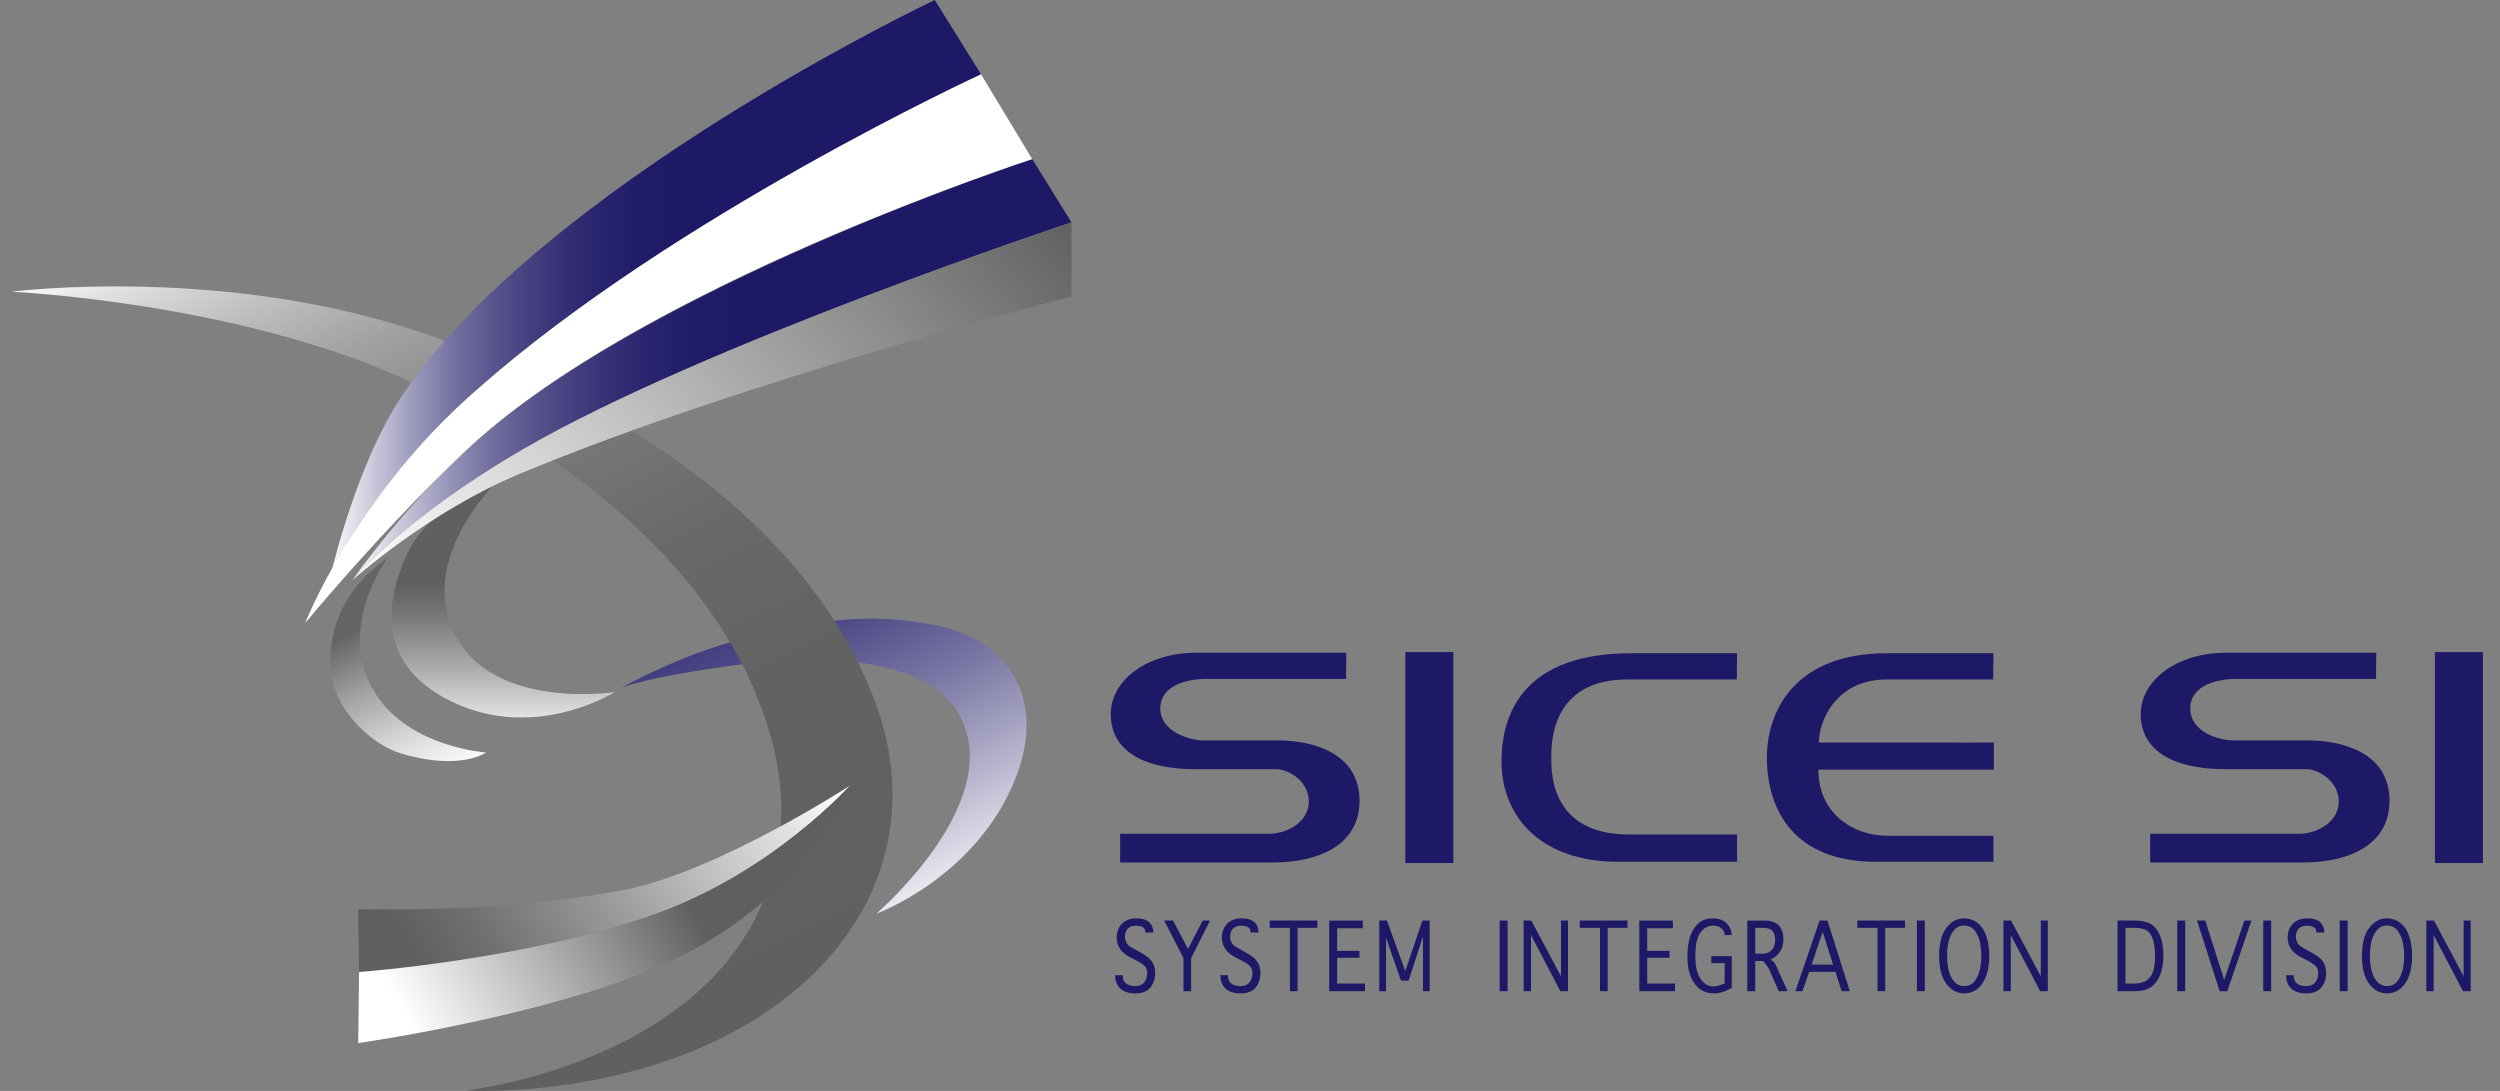 <svg width="110" height="48" viewBox="0 0 110 48" fill="none" xmlns="http://www.w3.org/2000/svg">
<rect x="0" y="0" width="110" height="48" fill="#808080" stroke="none"/>
<path d="M49.065 42.908H49.402C49.402 43.067 49.438 43.181 49.509 43.245C49.616 43.341 49.764 43.389 49.953 43.389C50.124 43.389 50.254 43.336 50.343 43.229C50.432 43.122 50.477 42.99 50.477 42.828C50.477 42.7 50.445 42.598 50.384 42.523C50.311 42.436 50.124 42.32 49.819 42.169C49.568 42.051 49.393 41.919 49.295 41.769C49.188 41.618 49.133 41.447 49.133 41.256C49.133 41.01 49.208 40.807 49.361 40.648C49.513 40.488 49.727 40.408 50.005 40.408C50.256 40.408 50.445 40.467 50.571 40.584C50.687 40.691 50.746 40.839 50.746 41.032H50.397C50.397 40.925 50.365 40.85 50.304 40.809C50.231 40.757 50.119 40.73 49.967 40.73C49.832 40.73 49.716 40.773 49.618 40.857C49.538 40.953 49.497 41.071 49.497 41.21C49.497 41.349 49.543 41.472 49.632 41.579C49.702 41.643 49.892 41.755 50.197 41.917C50.447 42.056 50.614 42.19 50.694 42.318C50.782 42.457 50.828 42.623 50.828 42.814C50.828 43.07 50.755 43.284 50.614 43.455C50.47 43.626 50.252 43.71 49.955 43.71C49.659 43.71 49.436 43.635 49.283 43.486C49.14 43.347 49.069 43.156 49.069 42.91L49.065 42.908Z" fill="#1E1966"/>
<path d="M52.92 40.504H53.244L52.41 42.154V43.612H52.073V42.154L51.225 40.504H51.615L52.273 41.753L52.918 40.504H52.92Z" fill="#1E1966"/>
<path d="M53.694 42.908H54.032C54.032 43.067 54.068 43.181 54.139 43.245C54.246 43.341 54.394 43.389 54.583 43.389C54.754 43.389 54.884 43.336 54.973 43.229C55.062 43.122 55.107 42.99 55.107 42.828C55.107 42.7 55.075 42.598 55.014 42.523C54.941 42.436 54.754 42.32 54.449 42.169C54.198 42.051 54.023 41.919 53.925 41.769C53.817 41.618 53.763 41.447 53.763 41.256C53.763 41.01 53.838 40.807 53.99 40.648C54.143 40.488 54.357 40.408 54.635 40.408C54.886 40.408 55.075 40.467 55.2 40.584C55.317 40.691 55.376 40.839 55.376 41.032H55.027C55.027 40.925 54.995 40.85 54.934 40.809C54.861 40.757 54.749 40.73 54.597 40.73C54.462 40.73 54.346 40.773 54.248 40.857C54.168 40.953 54.127 41.071 54.127 41.21C54.127 41.349 54.173 41.472 54.262 41.579C54.332 41.643 54.522 41.755 54.827 41.917C55.077 42.056 55.244 42.19 55.324 42.318C55.412 42.457 55.458 42.623 55.458 42.814C55.458 43.07 55.385 43.284 55.244 43.455C55.1 43.626 54.882 43.71 54.585 43.71C54.289 43.71 54.066 43.635 53.913 43.486C53.77 43.347 53.699 43.156 53.699 42.91L53.694 42.908Z" fill="#1E1966"/>
<path d="M57.967 40.825H57.092V43.612H56.755V40.825H55.866V40.504H57.965V40.825H57.967Z" fill="#1E1966"/>
<path d="M58.835 43.277H60.059V43.614H58.484V40.506H59.963V40.843H58.833V41.837H59.815V42.142H58.833V43.279L58.835 43.277Z" fill="#1E1966"/>
<path d="M61.643 43.147L60.984 41.256V43.612H60.688V40.504H61.025L61.832 42.73L62.584 40.504H62.907V43.612H62.611V41.208L61.978 43.147H61.643Z" fill="#1E1966"/>
<path d="M65.985 43.612V40.504H66.334V43.612H65.985Z" fill="#1E1966"/>
<path d="M68.656 43.612L67.364 41.144V43.612H67.04V40.504H67.378L68.683 42.956V40.504H68.993V43.612H68.656Z" fill="#1E1966"/>
<path d="M71.611 40.825H70.736V43.612H70.399V40.825H69.51V40.504H71.609V40.825H71.611Z" fill="#1E1966"/>
<path d="M72.479 43.277H73.703V43.614H72.128V40.506H73.607V40.843H72.477V41.837H73.459V42.142H72.477V43.279L72.479 43.277Z" fill="#1E1966"/>
<path d="M75.297 42.379V42.074H76.197V43.468C75.919 43.628 75.655 43.708 75.404 43.708C75.055 43.708 74.778 43.569 74.57 43.291C74.356 43.013 74.247 42.612 74.247 42.09C74.247 41.609 74.322 41.231 74.474 40.953C74.673 40.59 74.962 40.408 75.349 40.408C75.618 40.408 75.83 40.483 75.981 40.632C76.124 40.791 76.195 40.962 76.195 41.144H75.885C75.885 41.026 75.839 40.93 75.75 40.855C75.653 40.768 75.527 40.727 75.374 40.727C75.151 40.727 74.962 40.834 74.809 41.048C74.666 41.251 74.595 41.589 74.595 42.058C74.595 42.527 74.67 42.853 74.823 43.067C74.976 43.291 75.16 43.404 75.374 43.404C75.482 43.404 75.653 43.361 75.885 43.277V42.379H75.292H75.297Z" fill="#1E1966"/>
<path d="M77.567 42.283H77.23V43.614H76.881V40.506H77.688C77.93 40.506 78.128 40.581 78.28 40.729C78.406 40.88 78.469 41.075 78.469 41.322C78.469 41.536 78.424 41.711 78.335 41.85C78.237 42.01 78.094 42.133 77.904 42.219C77.984 42.274 78.039 42.315 78.066 42.347C78.094 42.367 78.15 42.486 78.242 42.7L78.659 43.614H78.269L77.907 42.796C77.827 42.593 77.713 42.422 77.57 42.283H77.567ZM77.581 40.825H77.23V41.962H77.553C77.734 41.962 77.873 41.903 77.971 41.786C78.059 41.679 78.105 41.536 78.105 41.353C78.105 41.183 78.064 41.048 77.984 40.953C77.886 40.866 77.752 40.825 77.581 40.825Z" fill="#1E1966"/>
<path d="M81.031 43.612L80.762 42.762H79.604L79.308 43.612H78.998L80.06 40.504H80.409L81.391 43.612H81.028H81.031ZM79.713 42.443H80.655L80.197 41.001L79.713 42.443Z" fill="#1E1966"/>
<path d="M83.825 40.825H82.95V43.612H82.612V40.825H81.724V40.504H83.822V40.825H83.825Z" fill="#1E1966"/>
<path d="M84.344 43.612V40.504H84.693V43.612H84.344Z" fill="#1E1966"/>
<path d="M86.425 43.708C86.101 43.708 85.837 43.564 85.632 43.275C85.424 42.997 85.322 42.591 85.322 42.058C85.322 41.525 85.429 41.092 85.645 40.825C85.85 40.547 86.112 40.408 86.425 40.408C86.737 40.408 87.013 40.547 87.218 40.825C87.425 41.135 87.527 41.545 87.527 42.058C87.527 42.571 87.425 42.997 87.218 43.275C87.019 43.564 86.755 43.708 86.425 43.708ZM86.425 43.386C86.648 43.386 86.819 43.291 86.935 43.097C87.097 42.851 87.177 42.505 87.177 42.056C87.177 41.607 87.097 41.249 86.935 41.014C86.819 40.823 86.648 40.725 86.425 40.725C86.201 40.725 86.04 40.821 85.914 41.014C85.752 41.249 85.673 41.598 85.673 42.056C85.673 42.514 85.752 42.851 85.914 43.097C86.04 43.288 86.21 43.386 86.425 43.386Z" fill="#1E1966"/>
<path d="M89.767 43.612L88.475 41.144V43.612H88.151V40.504H88.489L89.794 42.956V40.504H90.104V43.612H89.767Z" fill="#1E1966"/>
<path d="M93.936 43.612H93.17V40.504H93.897C94.309 40.504 94.601 40.59 94.772 40.759C95.05 41.026 95.189 41.454 95.189 42.04C95.189 42.625 95.045 43.06 94.758 43.338C94.578 43.521 94.305 43.612 93.938 43.612H93.936ZM93.908 40.825H93.519V43.277H93.908C94.232 43.277 94.464 43.181 94.608 42.987C94.751 42.817 94.822 42.514 94.822 42.074C94.822 41.582 94.738 41.235 94.567 41.032C94.451 40.894 94.23 40.825 93.908 40.825Z" fill="#1E1966"/>
<path d="M95.799 43.612V40.504H96.148V43.612H95.799Z" fill="#1E1966"/>
<path d="M96.669 40.504H97.031L97.865 43.115L98.754 40.504H99.064L98.002 43.612H97.665L96.669 40.504Z" fill="#1E1966"/>
<path d="M99.582 43.612V40.504H99.931V43.612H99.582Z" fill="#1E1966"/>
<path d="M100.587 42.908H100.925C100.925 43.067 100.961 43.181 101.032 43.245C101.139 43.341 101.287 43.389 101.476 43.389C101.647 43.389 101.777 43.336 101.866 43.229C101.955 43.122 102 42.99 102 42.828C102 42.7 101.968 42.598 101.907 42.523C101.834 42.436 101.647 42.32 101.342 42.169C101.091 42.051 100.916 41.919 100.818 41.769C100.71 41.618 100.656 41.447 100.656 41.256C100.656 41.01 100.731 40.807 100.884 40.648C101.036 40.488 101.25 40.408 101.528 40.408C101.779 40.408 101.968 40.467 102.094 40.584C102.21 40.691 102.269 40.839 102.269 41.032H101.92C101.92 40.925 101.888 40.85 101.827 40.809C101.754 40.757 101.642 40.73 101.49 40.73C101.355 40.73 101.239 40.773 101.139 40.857C101.059 40.953 101.018 41.071 101.018 41.21C101.018 41.349 101.064 41.472 101.152 41.579C101.223 41.643 101.412 41.755 101.718 41.917C101.968 42.056 102.135 42.19 102.214 42.318C102.303 42.457 102.349 42.623 102.349 42.814C102.349 43.07 102.276 43.284 102.135 43.455C101.991 43.626 101.772 43.71 101.476 43.71C101.18 43.71 100.957 43.635 100.804 43.486C100.66 43.347 100.59 43.156 100.59 42.91L100.587 42.908Z" fill="#1E1966"/>
<path d="M102.948 43.612V40.504H103.296V43.612H102.948Z" fill="#1E1966"/>
<path d="M105.029 43.708C104.705 43.708 104.441 43.564 104.236 43.275C104.028 42.997 103.926 42.591 103.926 42.058C103.926 41.525 104.033 41.092 104.249 40.825C104.454 40.547 104.716 40.408 105.029 40.408C105.341 40.408 105.616 40.547 105.822 40.825C106.029 41.135 106.131 41.545 106.131 42.058C106.131 42.571 106.029 42.997 105.822 43.275C105.623 43.564 105.359 43.708 105.029 43.708ZM105.029 43.386C105.252 43.386 105.423 43.291 105.539 43.097C105.701 42.851 105.781 42.505 105.781 42.056C105.781 41.607 105.701 41.249 105.539 41.014C105.423 40.823 105.252 40.725 105.029 40.725C104.805 40.725 104.644 40.821 104.518 41.014C104.356 41.249 104.277 41.598 104.277 42.056C104.277 42.514 104.356 42.851 104.518 43.097C104.644 43.288 104.814 43.386 105.029 43.386Z" fill="#1E1966"/>
<path d="M108.373 43.612L107.081 41.144V43.612H106.757V40.504H107.095L108.4 42.956V40.504H108.71V43.612H108.373Z" fill="#1E1966"/>
<path d="M109.248 28.693H107.136V37.972H109.248V28.693Z" fill="#1E1966"/>
<path d="M63.946 28.693H61.834V37.972H63.946V28.693Z" fill="#1E1966"/>
<path d="M59.236 28.717L59.227 29.872H53.102C52.273 29.87 51.074 30.125 51.054 31.155C51.033 32.185 52.341 32.57 52.899 32.577H56.196C57.746 32.577 59.819 33.11 59.819 35.243C59.819 37.257 57.885 37.936 56.108 37.947H49.288V36.685H55.834C56.723 36.685 57.589 36.102 57.589 35.275C57.589 34.365 56.691 33.844 56.158 33.844H52.585C50.147 33.844 48.873 32.925 48.873 31.426C48.873 29.927 50.47 28.721 52.621 28.721H59.236V28.717Z" fill="#1E1966"/>
<path d="M76.43 37.92H71.253C67.656 37.927 66.067 35.808 66.067 33.509C66.067 31.969 66.559 28.742 71.78 28.742H76.43L76.421 29.897H71.704C68.161 29.838 68.257 32.848 68.257 33.361C68.257 33.983 68.228 36.717 71.673 36.717H76.43V37.92Z" fill="#1E1966"/>
<path d="M87.712 37.92H82.535C78.937 37.92 77.743 35.633 77.743 33.331C77.743 31.328 78.937 28.742 83.023 28.742H87.71L87.701 29.897H83.018C80.787 29.897 80.031 31.713 80.031 32.67C87.728 32.679 87.728 32.67 87.728 32.67V33.864C87.728 33.864 87.728 33.864 80.01 33.864C80.01 35.79 81.532 36.776 83.07 36.776H87.71V37.92H87.712Z" fill="#1E1966"/>
<path d="M104.555 28.717L104.546 29.872H98.421C97.591 29.87 96.393 30.125 96.373 31.155C96.352 32.221 97.66 32.57 98.218 32.577H101.515C103.065 32.577 105.138 33.11 105.138 35.243C105.138 37.257 103.204 37.936 101.426 37.947H94.607V36.685H101.153C102.042 36.685 102.907 36.102 102.907 35.275C102.907 34.365 102.01 33.844 101.476 33.844H97.904C95.466 33.844 94.192 32.925 94.192 31.426C94.192 29.927 95.789 28.721 97.94 28.721H104.555V28.717Z" fill="#1E1966"/>
<path d="M27.315 30.275C27.315 30.275 29.637 28.965 32.128 28.265C35.502 27.317 38.269 26.866 41.342 27.55C44.364 28.222 46.002 30.728 44.737 34.103C43.069 38.56 38.558 40.203 38.558 40.203C38.558 40.203 44.175 35.392 42.279 31.585C40.966 28.949 36.336 28.753 32.675 29.227C28.327 29.79 27.315 30.273 27.315 30.273V30.275Z" fill="url(#paint0_linear_525_64)"/>
<path d="M24.02 19.197C24.02 19.197 19.094 22.146 18.08 24.055C17.274 25.575 16.141 28.822 19.525 30.69C23.348 32.8 27.049 30.451 27.049 30.451C27.049 30.451 21.195 31.353 19.803 27.412C18.333 23.248 24.018 19.197 24.018 19.197H24.02Z" fill="url(#paint1_linear_525_64)"/>
<path d="M17.05 24.561C17.05 24.561 14.031 26.345 14.626 29.89C14.867 31.326 16.38 32.764 17.584 33.133C20.227 33.946 21.389 33.11 21.389 33.11C21.389 33.11 18.11 32.896 16.585 30.615C14.658 27.735 17.053 24.559 17.053 24.559L17.05 24.561Z" fill="url(#paint2_linear_525_64)"/>
<path d="M0.5 12.836C0.5 12.836 10.231 11.581 19.243 14.88C25.616 17.213 34.967 21.957 38.401 30.604C40.361 35.535 38.95 40.439 34.701 43.811C28.783 48.505 20.487 47.983 20.487 47.983C20.487 47.983 34.099 46.488 34.375 35.729C34.464 32.265 32.242 23.115 17.705 16.63C10.188 13.274 0.5 12.836 0.5 12.836Z" fill="url(#paint3_linear_525_64)"/>
<path d="M41.129 0C41.129 0 23.981 8.112 17.719 17.365C15.68 20.38 14.566 25.242 14.566 25.242C14.566 25.242 16.282 21.3 21.021 17.114C29.636 9.504 43.169 3.272 43.169 3.272L41.129 0Z" fill="url(#paint4_linear_525_64)"/>
<path d="M45.419 7C45.419 7 29.945 12.077 21.829 18.667C18.236 21.583 15.513 25.516 15.513 25.516C15.513 25.516 17.639 22.884 22.989 19.776C30.968 15.142 47.144 9.782 47.144 9.782L45.419 6.998V7Z" fill="url(#paint5_linear_525_64)"/>
<path d="M47.144 13.046C47.144 13.046 32.73 16.732 22.87 20.847C18.828 22.533 15.513 25.521 15.513 25.521C15.513 25.521 17.639 22.889 22.989 19.781C30.968 15.146 47.144 9.787 47.144 9.787V13.043V13.046Z" fill="url(#paint6_linear_525_64)"/>
<path d="M45.418 7.001C45.418 7.001 28.11 12.593 20.452 19.869C16.668 23.464 13.43 27.413 13.43 27.413C13.43 27.413 15.59 21.814 21.02 17.114C29.635 9.503 43.167 3.271 43.167 3.271L45.418 7.001Z" fill="white"/>
<path d="M15.759 40C15.759 40 21.956 40.221 27.462 39.155C31.561 38.36 37.394 34.57 37.394 34.57C37.394 34.57 34.01 38.355 28.865 40.205C23.276 42.217 15.797 42.771 15.797 42.771L15.759 40Z" fill="url(#paint7_linear_525_64)"/>
<path d="M15.759 45.895C15.759 45.895 23.934 44.737 29.075 42.491C35.544 39.663 37.396 34.57 37.396 34.57C37.396 34.57 34.012 38.355 28.867 40.205C23.278 42.217 15.8 42.771 15.8 42.771L15.761 45.895H15.759Z" fill="url(#paint8_linear_525_64)"/>
<defs>
<linearGradient id="paint0_linear_525_64" x1="31.583" y1="20.821" x2="40.969" y2="40.483" gradientUnits="userSpaceOnUse">
<stop stop-color="#1E1966"/>
<stop offset="0.1" stop-color="#241F6A"/>
<stop offset="0.23" stop-color="#353075"/>
<stop offset="0.39" stop-color="#514D89"/>
<stop offset="0.56" stop-color="#7976A4"/>
<stop offset="0.74" stop-color="#ACAAC6"/>
<stop offset="0.94" stop-color="#E9E8F0"/>
<stop offset="1" stop-color="white"/>
</linearGradient>
<linearGradient id="paint1_linear_525_64" x1="22.138" y1="19.273" x2="22.138" y2="32.682" gradientUnits="userSpaceOnUse">
<stop offset="0.48" stop-color="#606060"/>
<stop offset="0.57" stop-color="#747474"/>
<stop offset="0.75" stop-color="#AAAAAA"/>
<stop offset="1" stop-color="white"/>
</linearGradient>
<linearGradient id="paint2_linear_525_64" x1="15.252" y1="25.928" x2="19.461" y2="34.641" gradientUnits="userSpaceOnUse">
<stop offset="0.18" stop-color="#646464"/>
<stop offset="0.2" stop-color="#676767"/>
<stop offset="0.48" stop-color="#A7A7A7"/>
<stop offset="0.72" stop-color="#D7D7D7"/>
<stop offset="0.9" stop-color="#F4F4F4"/>
<stop offset="1" stop-color="white"/>
</linearGradient>
<linearGradient id="paint3_linear_525_64" x1="12.22" y1="6.748" x2="31.536" y2="46.591" gradientUnits="userSpaceOnUse">
<stop stop-color="white"/>
<stop offset="0.05" stop-color="#E1E1E1"/>
<stop offset="0.13" stop-color="#BEBEBE"/>
<stop offset="0.21" stop-color="#A1A1A1"/>
<stop offset="0.3" stop-color="#898989"/>
<stop offset="0.4" stop-color="#767676"/>
<stop offset="0.52" stop-color="#696969"/>
<stop offset="0.68" stop-color="#626262"/>
<stop offset="1" stop-color="#606060"/>
</linearGradient>
<linearGradient id="paint4_linear_525_64" x1="14.566" y1="12.621" x2="43.169" y2="12.621" gradientUnits="userSpaceOnUse">
<stop stop-color="#F9F9FB"/>
<stop offset="0.07" stop-color="#C6C5D8"/>
<stop offset="0.13" stop-color="#9997BA"/>
<stop offset="0.19" stop-color="#7370A0"/>
<stop offset="0.26" stop-color="#54508B"/>
<stop offset="0.33" stop-color="#3C387A"/>
<stop offset="0.4" stop-color="#2B266F"/>
<stop offset="0.47" stop-color="#211C68"/>
<stop offset="0.57" stop-color="#1E1966"/>
</linearGradient>
<linearGradient id="paint5_linear_525_64" x1="15.513" y1="16.258" x2="47.144" y2="16.258" gradientUnits="userSpaceOnUse">
<stop stop-color="#F9F9FB"/>
<stop offset="0.07" stop-color="#C6C5D8"/>
<stop offset="0.13" stop-color="#9997BA"/>
<stop offset="0.19" stop-color="#7370A0"/>
<stop offset="0.26" stop-color="#54508B"/>
<stop offset="0.33" stop-color="#3C387A"/>
<stop offset="0.4" stop-color="#2B266F"/>
<stop offset="0.47" stop-color="#211C68"/>
<stop offset="0.57" stop-color="#1E1966"/>
</linearGradient>
<linearGradient id="paint6_linear_525_64" x1="19.04" y1="29.656" x2="44.865" y2="7.616" gradientUnits="userSpaceOnUse">
<stop stop-color="white"/>
<stop offset="0.36" stop-color="#C9C9C9"/>
<stop offset="1" stop-color="#626262"/>
</linearGradient>
<linearGradient id="paint7_linear_525_64" x1="16.349" y1="43.728" x2="35.913" y2="32.433" gradientUnits="userSpaceOnUse">
<stop offset="0.11" stop-color="#5F5F5F"/>
<stop offset="0.24" stop-color="#6F6F6F"/>
<stop offset="0.5" stop-color="#9C9C9C"/>
<stop offset="0.86" stop-color="#E2E2E2"/>
<stop offset="1" stop-color="white"/>
</linearGradient>
<linearGradient id="paint8_linear_525_64" x1="16.044" y1="46.389" x2="36.974" y2="34.304" gradientUnits="userSpaceOnUse">
<stop offset="0.1" stop-color="white"/>
<stop offset="0.38" stop-color="#AFAFAF"/>
<stop offset="0.65" stop-color="#5F5F5F"/>
</linearGradient>
</defs>
</svg>
